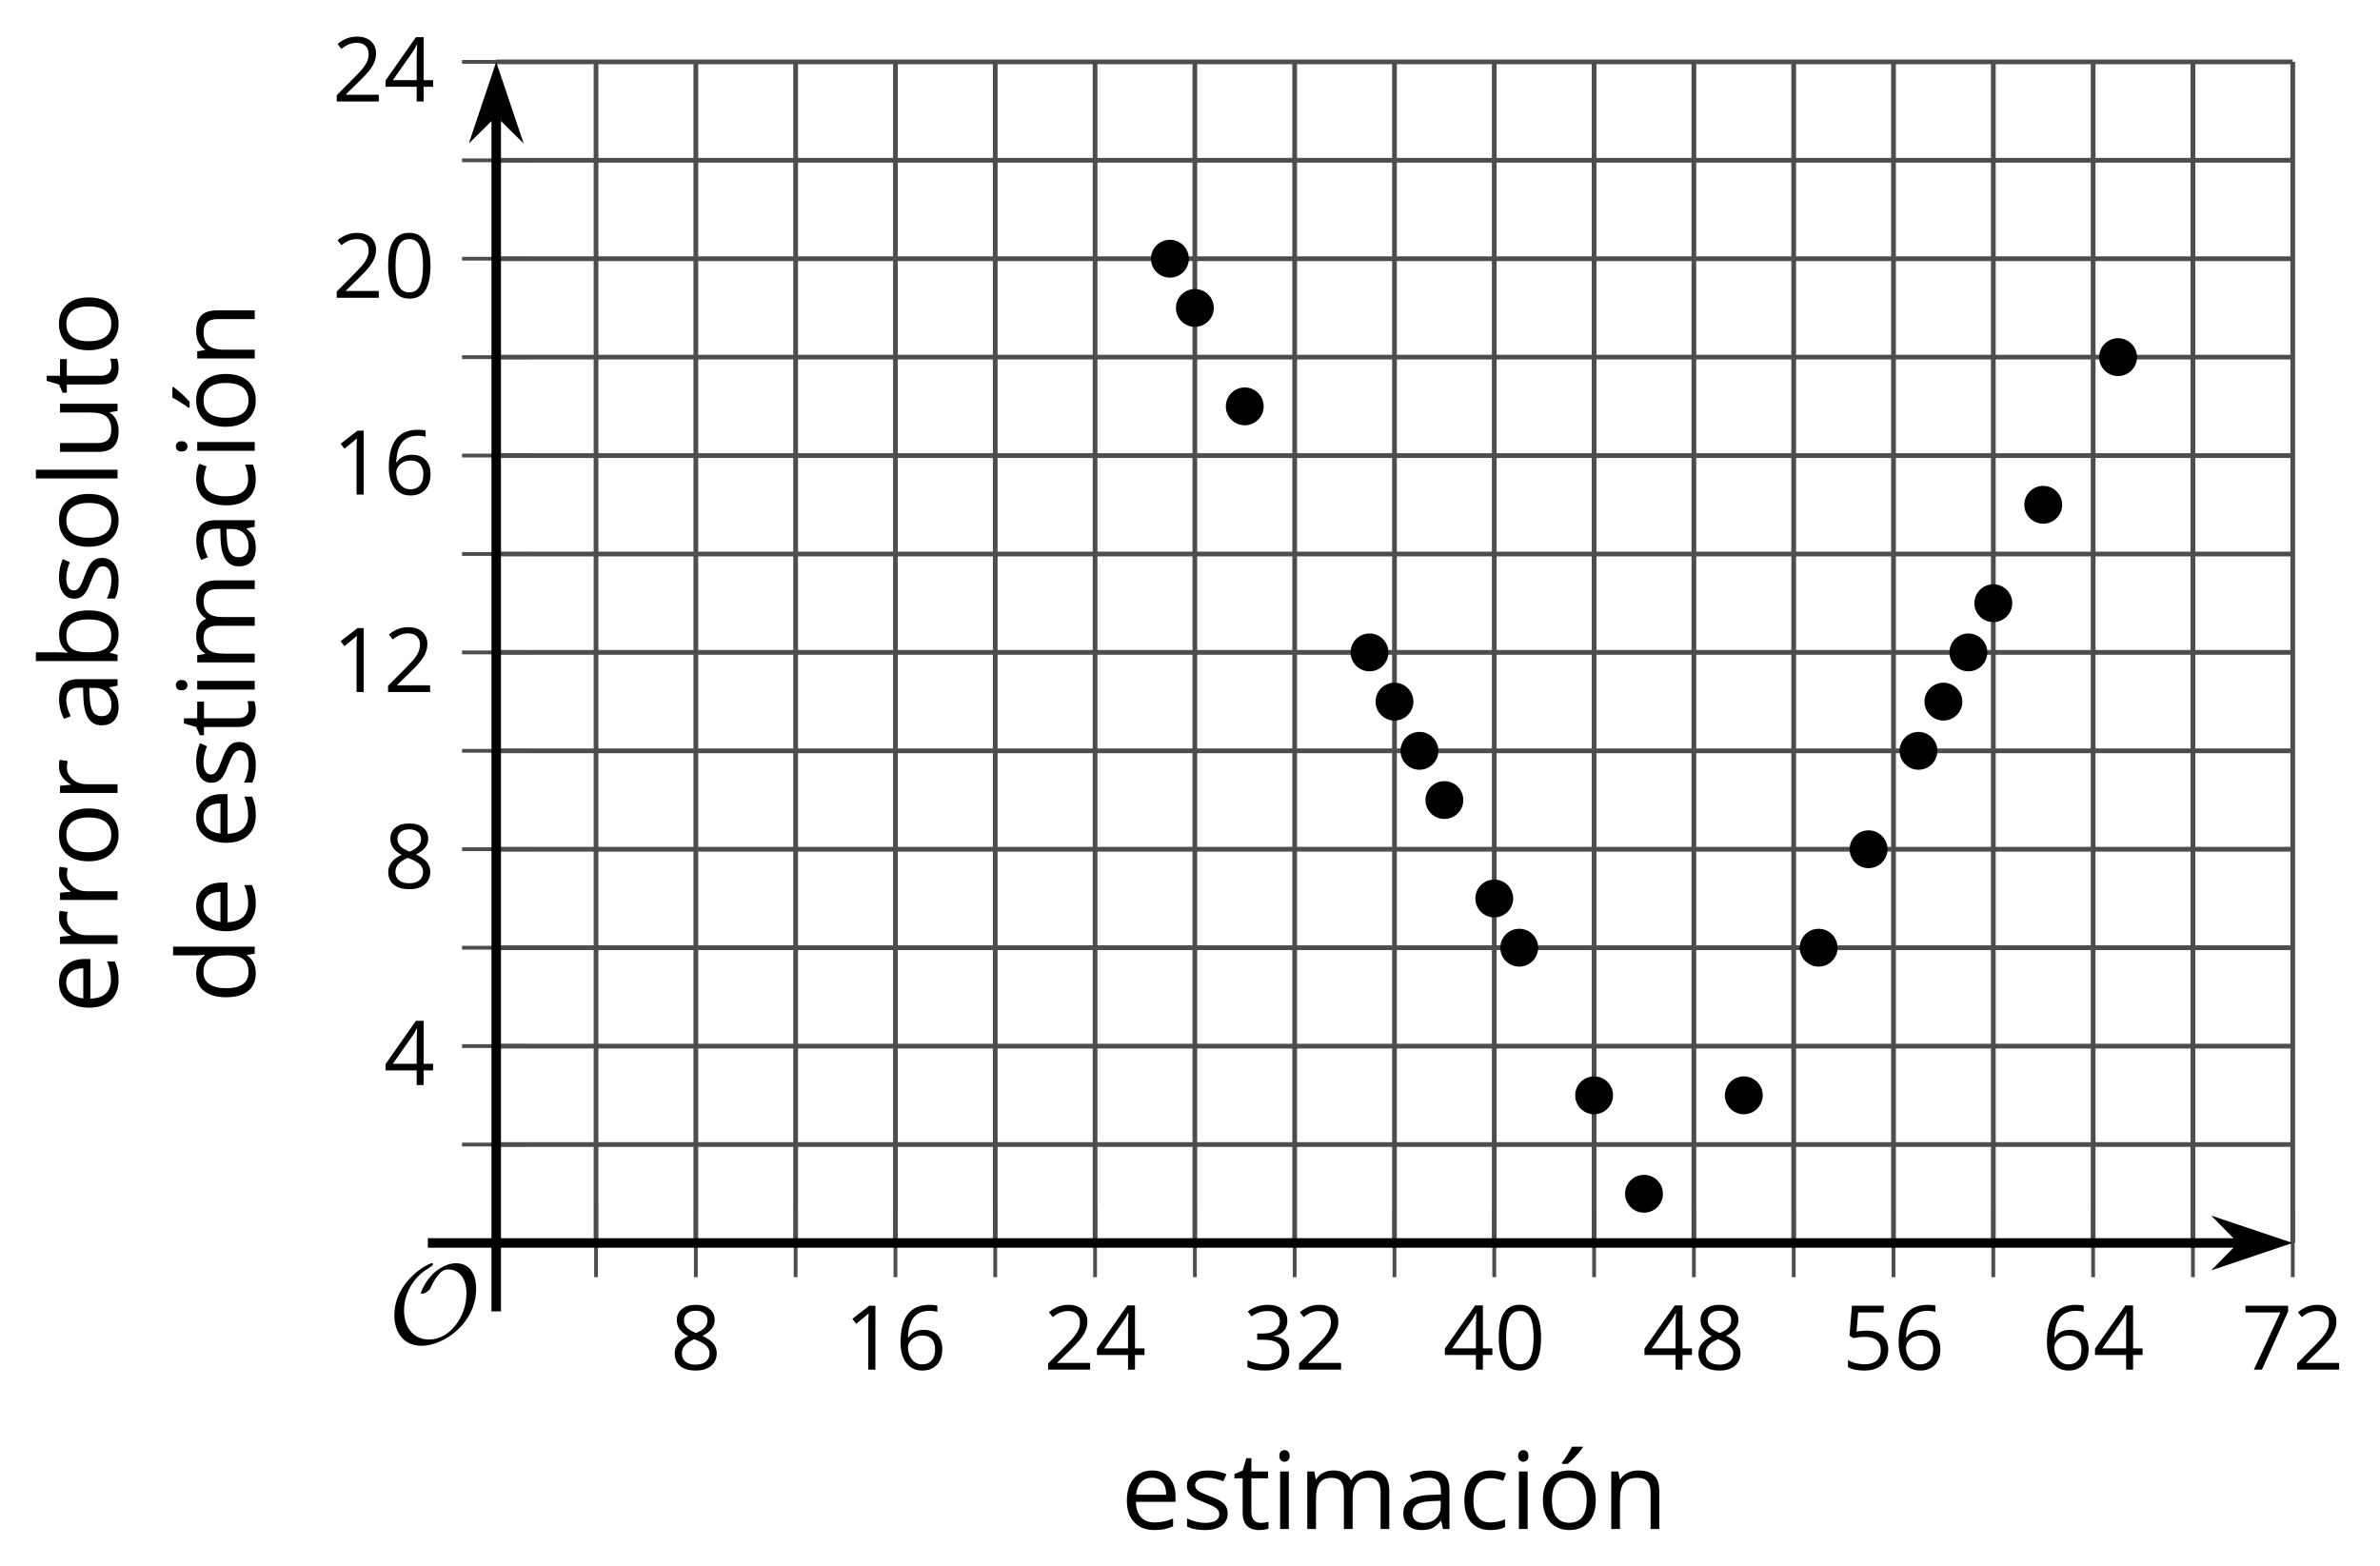 <?xml version='1.0' encoding='UTF-8'?>
<!-- This file was generated by dvisvgm 2.1.3 -->
<svg height='164.899pt' version='1.1' viewBox='-72 -72 250.609 164.899' width='250.609pt' xmlns='http://www.w3.org/2000/svg' xmlns:xlink='http://www.w3.org/1999/xlink'>
<defs>
<clipPath id='clip1'>
<path d='M-19.75 58.883H169.422V-65.484H-19.75Z'/>
</clipPath>
<path d='M9.289 -5.762C9.289 -7.281 8.62 -8.428 7.161 -8.428C5.918 -8.428 4.866 -7.424 4.782 -7.352C3.826 -6.408 3.467 -5.332 3.467 -5.308C3.467 -5.236 3.527 -5.224 3.587 -5.224C3.814 -5.224 4.005 -5.344 4.184 -5.475C4.399 -5.631 4.411 -5.667 4.543 -5.942C4.651 -6.181 4.926 -6.767 5.368 -7.269C5.655 -7.592 5.894 -7.771 6.372 -7.771C7.532 -7.771 8.273 -6.814 8.273 -5.248C8.273 -2.809 6.539 -0.395 4.328 -0.395C2.63 -0.395 1.698 -1.745 1.698 -3.455C1.698 -5.081 2.534 -6.874 4.28 -7.902C4.399 -7.974 4.758 -8.189 4.758 -8.345C4.758 -8.428 4.663 -8.428 4.639 -8.428C4.22 -8.428 0.681 -6.528 0.681 -2.941C0.681 -1.267 1.554 0.263 3.539 0.263C5.87 0.263 9.289 -2.08 9.289 -5.762Z' id='g0-79'/>
<use id='g7-65' transform='scale(1.2)' xlink:href='#g5-65'/>
<use id='g7-66' transform='scale(1.2)' xlink:href='#g5-66'/>
<use id='g7-67' transform='scale(1.2)' xlink:href='#g5-67'/>
<use id='g7-68' transform='scale(1.2)' xlink:href='#g5-68'/>
<use id='g7-69' transform='scale(1.2)' xlink:href='#g5-69'/>
<use id='g7-73' transform='scale(1.2)' xlink:href='#g5-73'/>
<use id='g7-76' transform='scale(1.2)' xlink:href='#g5-76'/>
<use id='g7-77' transform='scale(1.2)' xlink:href='#g5-77'/>
<use id='g7-78' transform='scale(1.2)' xlink:href='#g5-78'/>
<use id='g7-79' transform='scale(1.2)' xlink:href='#g5-79'/>
<use id='g7-82' transform='scale(1.2)' xlink:href='#g5-82'/>
<use id='g7-83' transform='scale(1.2)' xlink:href='#g5-83'/>
<use id='g7-84' transform='scale(1.2)' xlink:href='#g5-84'/>
<use id='g7-85' transform='scale(1.2)' xlink:href='#g5-85'/>
<use id='g7-178' transform='scale(1.2)' xlink:href='#g5-178'/>
<path d='M4.922 -3.375C4.922 -4.498 4.733 -5.355 4.355 -5.948C3.973 -6.542 3.421 -6.837 2.689 -6.837C1.938 -6.837 1.381 -6.552 1.018 -5.985S0.47 -4.549 0.47 -3.375C0.47 -2.238 0.658 -1.377 1.036 -0.792C1.413 -0.203 1.966 0.092 2.689 0.092C3.444 0.092 4.006 -0.193 4.374 -0.769C4.738 -1.344 4.922 -2.21 4.922 -3.375ZM1.243 -3.375C1.243 -4.355 1.358 -5.064 1.588 -5.506C1.819 -5.953 2.187 -6.174 2.689 -6.174C3.2 -6.174 3.568 -5.948 3.794 -5.497C4.024 -5.051 4.139 -4.342 4.139 -3.375S4.024 -1.699 3.794 -1.243C3.568 -0.792 3.2 -0.566 2.689 -0.566C2.187 -0.566 1.819 -0.792 1.588 -1.234C1.358 -1.685 1.243 -2.394 1.243 -3.375Z' id='g5-16'/>
<path d='M3.292 0V-6.731H2.647L0.866 -5.355L1.271 -4.83C1.92 -5.359 2.288 -5.658 2.366 -5.727S2.518 -5.866 2.583 -5.93C2.56 -5.576 2.546 -5.198 2.546 -4.797V0H3.292Z' id='g5-17'/>
<path d='M4.885 0V-0.709H1.423V-0.746L2.896 -2.187C3.554 -2.827 4.001 -3.352 4.24 -3.771S4.599 -4.609 4.599 -5.037C4.599 -5.585 4.42 -6.018 4.061 -6.344C3.702 -6.667 3.204 -6.828 2.574 -6.828C1.842 -6.828 1.169 -6.57 0.548 -6.054L0.953 -5.534C1.262 -5.778 1.538 -5.944 1.786 -6.036C2.04 -6.128 2.302 -6.174 2.583 -6.174C2.97 -6.174 3.273 -6.068 3.49 -5.856C3.706 -5.649 3.817 -5.364 3.817 -5.005C3.817 -4.751 3.775 -4.512 3.688 -4.291S3.471 -3.844 3.301 -3.61S2.772 -2.988 2.233 -2.44L0.46 -0.658V0H4.885Z' id='g5-18'/>
<path d='M4.632 -5.147C4.632 -5.668 4.452 -6.077 4.088 -6.381C3.725 -6.676 3.218 -6.828 2.564 -6.828C2.164 -6.828 1.786 -6.768 1.427 -6.639C1.064 -6.519 0.746 -6.344 0.47 -6.128L0.856 -5.612C1.192 -5.829 1.487 -5.976 1.75 -6.054S2.288 -6.174 2.583 -6.174C2.97 -6.174 3.278 -6.082 3.499 -5.893C3.729 -5.704 3.84 -5.447 3.84 -5.12C3.84 -4.71 3.688 -4.388 3.379 -4.153C3.071 -3.923 2.657 -3.808 2.132 -3.808H1.459V-3.149H2.122C3.407 -3.149 4.047 -2.739 4.047 -1.925C4.047 -1.013 3.467 -0.557 2.302 -0.557C2.007 -0.557 1.694 -0.594 1.363 -0.672C1.036 -0.746 0.723 -0.856 0.433 -0.999V-0.272C0.714 -0.138 0.999 -0.041 1.298 0.009C1.593 0.064 1.92 0.092 2.274 0.092C3.094 0.092 3.725 -0.083 4.171 -0.424C4.618 -0.769 4.839 -1.266 4.839 -1.906C4.839 -2.353 4.71 -2.716 4.448 -2.993S3.785 -3.439 3.246 -3.508V-3.545C3.688 -3.637 4.029 -3.821 4.273 -4.093C4.512 -4.365 4.632 -4.719 4.632 -5.147Z' id='g5-19'/>
<path d='M5.203 -1.547V-2.242H4.204V-6.768H3.393L0.198 -2.215V-1.547H3.471V0H4.204V-1.547H5.203ZM3.471 -2.242H0.962L3.066 -5.235C3.195 -5.428 3.333 -5.672 3.481 -5.967H3.518C3.485 -5.414 3.471 -4.917 3.471 -4.48V-2.242Z' id='g5-20'/>
<path d='M2.564 -4.111C2.215 -4.111 1.865 -4.075 1.51 -4.006L1.68 -6.027H4.374V-6.731H1.027L0.773 -3.582L1.169 -3.329C1.657 -3.416 2.049 -3.462 2.339 -3.462C3.49 -3.462 4.065 -2.993 4.065 -2.053C4.065 -1.57 3.913 -1.202 3.619 -0.948C3.315 -0.695 2.896 -0.566 2.357 -0.566C2.049 -0.566 1.731 -0.608 1.413 -0.681C1.096 -0.764 0.829 -0.87 0.612 -1.008V-0.272C1.013 -0.028 1.588 0.092 2.348 0.092C3.126 0.092 3.739 -0.106 4.18 -0.502C4.627 -0.898 4.848 -1.446 4.848 -2.141C4.848 -2.753 4.646 -3.232 4.236 -3.582C3.831 -3.936 3.273 -4.111 2.564 -4.111Z' id='g5-21'/>
<path d='M0.539 -2.878C0.539 -1.943 0.741 -1.215 1.151 -0.691C1.561 -0.17 2.113 0.092 2.808 0.092C3.458 0.092 3.978 -0.11 4.355 -0.506C4.742 -0.912 4.931 -1.459 4.931 -2.159C4.931 -2.785 4.756 -3.283 4.411 -3.646C4.061 -4.01 3.582 -4.194 2.979 -4.194C2.247 -4.194 1.713 -3.932 1.377 -3.402H1.321C1.358 -4.365 1.565 -5.074 1.948 -5.525C2.33 -5.971 2.878 -6.197 3.6 -6.197C3.904 -6.197 4.176 -6.16 4.411 -6.082V-6.74C4.213 -6.8 3.936 -6.828 3.591 -6.828C2.583 -6.828 1.823 -6.501 1.308 -5.847C0.797 -5.189 0.539 -4.199 0.539 -2.878ZM2.799 -0.557C2.509 -0.557 2.251 -0.635 2.026 -0.797C1.805 -0.958 1.63 -1.174 1.506 -1.446S1.321 -2.012 1.321 -2.33C1.321 -2.546 1.39 -2.753 1.529 -2.951C1.662 -3.149 1.846 -3.306 2.076 -3.421S2.56 -3.591 2.836 -3.591C3.283 -3.591 3.614 -3.462 3.84 -3.209S4.176 -2.606 4.176 -2.159C4.176 -1.639 4.056 -1.243 3.812 -0.967C3.573 -0.695 3.237 -0.557 2.799 -0.557Z' id='g5-22'/>
<path d='M1.312 0H2.159L4.913 -6.119V-6.731H0.433V-6.027H4.102L1.312 0Z' id='g5-23'/>
<path d='M2.689 -6.828C2.086 -6.828 1.602 -6.685 1.243 -6.39C0.879 -6.105 0.7 -5.714 0.7 -5.226C0.7 -4.88 0.792 -4.572 0.976 -4.291C1.16 -4.015 1.464 -3.757 1.888 -3.518C0.948 -3.089 0.479 -2.486 0.479 -1.717C0.479 -1.142 0.672 -0.695 1.059 -0.378C1.446 -0.064 1.998 0.092 2.716 0.092C3.393 0.092 3.927 -0.074 4.319 -0.405C4.71 -0.741 4.903 -1.188 4.903 -1.745C4.903 -2.122 4.788 -2.454 4.558 -2.744C4.328 -3.029 3.941 -3.301 3.393 -3.564C3.844 -3.789 4.171 -4.038 4.378 -4.309S4.687 -4.885 4.687 -5.216C4.687 -5.718 4.507 -6.114 4.148 -6.4S3.301 -6.828 2.689 -6.828ZM1.234 -1.699C1.234 -2.03 1.335 -2.316 1.542 -2.551C1.75 -2.79 2.081 -3.006 2.537 -3.204C3.131 -2.988 3.55 -2.762 3.789 -2.532C4.029 -2.297 4.148 -2.035 4.148 -1.736C4.148 -1.363 4.019 -1.068 3.766 -0.852S3.154 -0.529 2.698 -0.529C2.233 -0.529 1.874 -0.631 1.621 -0.838C1.363 -1.045 1.234 -1.331 1.234 -1.699ZM2.68 -6.206C3.071 -6.206 3.375 -6.114 3.6 -5.93C3.821 -5.75 3.932 -5.502 3.932 -5.193C3.932 -4.913 3.84 -4.664 3.656 -4.452C3.476 -4.24 3.163 -4.042 2.726 -3.858C2.238 -4.061 1.901 -4.263 1.722 -4.466S1.45 -4.913 1.45 -5.193C1.45 -5.502 1.561 -5.746 1.777 -5.93S2.297 -6.206 2.68 -6.206Z' id='g5-24'/>
<path d='M3.913 0H4.48V-3.444C4.48 -4.033 4.337 -4.461 4.042 -4.728C3.757 -4.995 3.31 -5.129 2.707 -5.129C2.408 -5.129 2.113 -5.092 1.814 -5.014C1.519 -4.936 1.248 -4.83 0.999 -4.696L1.234 -4.111C1.763 -4.369 2.242 -4.498 2.661 -4.498C3.034 -4.498 3.306 -4.401 3.481 -4.217C3.646 -4.024 3.734 -3.734 3.734 -3.338V-3.025L2.878 -2.997C1.248 -2.947 0.433 -2.413 0.433 -1.395C0.433 -0.921 0.576 -0.552 0.856 -0.295C1.142 -0.037 1.533 0.092 2.035 0.092C2.408 0.092 2.721 0.037 2.974 -0.074C3.223 -0.189 3.471 -0.401 3.725 -0.718H3.762L3.913 0ZM2.187 -0.539C1.888 -0.539 1.653 -0.612 1.483 -0.755C1.317 -0.898 1.234 -1.11 1.234 -1.386C1.234 -1.74 1.367 -1.998 1.639 -2.164C1.906 -2.334 2.343 -2.426 2.951 -2.449L3.715 -2.482V-2.026C3.715 -1.556 3.582 -1.192 3.306 -0.93C3.039 -0.668 2.661 -0.539 2.187 -0.539Z' id='g5-65'/>
<path d='M3.158 -5.129C2.459 -5.129 1.929 -4.876 1.575 -4.374H1.538C1.561 -4.682 1.575 -5.032 1.575 -5.424V-7.164H0.81V0H1.358L1.519 -0.649H1.575C1.759 -0.396 1.989 -0.212 2.256 -0.092C2.532 0.032 2.832 0.092 3.158 0.092C3.817 0.092 4.328 -0.138 4.696 -0.599C5.069 -1.054 5.253 -1.699 5.253 -2.528S5.069 -3.996 4.705 -4.448C4.337 -4.903 3.821 -5.129 3.158 -5.129ZM3.048 -4.489C3.531 -4.489 3.886 -4.328 4.116 -4.006S4.461 -3.195 4.461 -2.537C4.461 -1.897 4.346 -1.404 4.116 -1.059C3.886 -0.718 3.536 -0.548 3.066 -0.548C2.546 -0.548 2.164 -0.7 1.929 -1.004C1.694 -1.312 1.575 -1.819 1.575 -2.528S1.69 -3.739 1.92 -4.042C2.15 -4.337 2.528 -4.489 3.048 -4.489Z' id='g5-66'/>
<path d='M2.827 0.092C3.338 0.092 3.766 0.005 4.102 -0.17V-0.847C3.66 -0.668 3.227 -0.576 2.808 -0.576C2.316 -0.576 1.948 -0.741 1.694 -1.073C1.446 -1.404 1.321 -1.878 1.321 -2.5C1.321 -3.808 1.832 -4.461 2.859 -4.461C3.011 -4.461 3.191 -4.438 3.389 -4.392C3.587 -4.351 3.771 -4.296 3.941 -4.227L4.176 -4.876C4.038 -4.945 3.849 -5.009 3.605 -5.06S3.122 -5.138 2.878 -5.138C2.127 -5.138 1.547 -4.908 1.142 -4.448C0.732 -3.987 0.529 -3.333 0.529 -2.491C0.529 -1.667 0.727 -1.031 1.133 -0.58C1.529 -0.134 2.095 0.092 2.827 0.092Z' id='g5-67'/>
<path d='M4.245 -0.677L4.346 0H4.968V-7.164H4.204V-5.111L4.222 -4.756L4.254 -4.392H4.194C3.831 -4.89 3.306 -5.138 2.62 -5.138C1.961 -5.138 1.45 -4.908 1.082 -4.448S0.529 -3.343 0.529 -2.509S0.714 -1.036 1.077 -0.585C1.446 -0.134 1.961 0.092 2.62 0.092C3.324 0.092 3.849 -0.166 4.204 -0.677H4.245ZM2.716 -0.548C2.261 -0.548 1.911 -0.714 1.676 -1.041S1.321 -1.855 1.321 -2.5C1.321 -3.135 1.441 -3.628 1.676 -3.978C1.915 -4.323 2.261 -4.498 2.707 -4.498C3.227 -4.498 3.61 -4.346 3.849 -4.042C4.084 -3.734 4.204 -3.223 4.204 -2.509V-2.348C4.204 -1.717 4.088 -1.257 3.849 -0.976C3.619 -0.691 3.237 -0.548 2.716 -0.548Z' id='g5-68'/>
<path d='M2.942 0.092C3.283 0.092 3.573 0.064 3.812 0.018C4.056 -0.037 4.309 -0.12 4.581 -0.235V-0.916C4.052 -0.691 3.513 -0.576 2.97 -0.576C2.454 -0.576 2.053 -0.727 1.768 -1.036C1.487 -1.344 1.335 -1.791 1.321 -2.385H4.797V-2.868C4.797 -3.55 4.613 -4.098 4.245 -4.512C3.877 -4.931 3.375 -5.138 2.744 -5.138C2.067 -5.138 1.533 -4.899 1.133 -4.42C0.727 -3.941 0.529 -3.297 0.529 -2.482C0.529 -1.676 0.746 -1.045 1.179 -0.589C1.607 -0.134 2.196 0.092 2.942 0.092ZM2.735 -4.498C3.135 -4.498 3.439 -4.369 3.656 -4.116C3.872 -3.858 3.978 -3.49 3.978 -3.006H1.34C1.381 -3.471 1.524 -3.84 1.768 -4.102C2.007 -4.365 2.33 -4.498 2.735 -4.498Z' id='g5-69'/>
<path d='M1.575 0V-5.046H0.81V0H1.575ZM0.746 -6.413C0.746 -6.243 0.787 -6.114 0.875 -6.031C0.962 -5.944 1.068 -5.902 1.197 -5.902C1.321 -5.902 1.427 -5.944 1.515 -6.031C1.602 -6.114 1.648 -6.243 1.648 -6.413S1.602 -6.713 1.515 -6.796S1.321 -6.92 1.197 -6.92C1.068 -6.92 0.962 -6.878 0.875 -6.796C0.787 -6.717 0.746 -6.588 0.746 -6.413Z' id='g5-73'/>
<path d='M1.575 0V-7.164H0.81V0H1.575Z' id='g5-76'/>
<path d='M7.242 0H8.006V-3.292C8.006 -3.936 7.864 -4.406 7.578 -4.696C7.297 -4.991 6.869 -5.138 6.298 -5.138C5.935 -5.138 5.608 -5.06 5.322 -4.908S4.82 -4.544 4.669 -4.282H4.632C4.388 -4.853 3.872 -5.138 3.085 -5.138C2.758 -5.138 2.468 -5.069 2.201 -4.931C1.943 -4.793 1.736 -4.599 1.593 -4.355H1.556L1.432 -5.046H0.81V0H1.575V-2.647C1.575 -3.301 1.685 -3.771 1.906 -4.061C2.132 -4.346 2.482 -4.489 2.96 -4.489C3.324 -4.489 3.596 -4.388 3.766 -4.19C3.936 -3.987 4.024 -3.683 4.024 -3.283V0H4.788V-2.818C4.788 -3.384 4.903 -3.808 5.129 -4.079S5.709 -4.489 6.183 -4.489C6.547 -4.489 6.814 -4.388 6.984 -4.19C7.155 -3.987 7.242 -3.683 7.242 -3.283V0Z' id='g5-77'/>
<path d='M4.263 0H5.028V-3.292C5.028 -3.936 4.876 -4.406 4.567 -4.696C4.259 -4.991 3.803 -5.138 3.195 -5.138C2.85 -5.138 2.532 -5.069 2.251 -4.936C1.971 -4.797 1.75 -4.604 1.593 -4.355H1.556L1.432 -5.046H0.81V0H1.575V-2.647C1.575 -3.306 1.699 -3.775 1.943 -4.061S2.574 -4.489 3.103 -4.489C3.504 -4.489 3.794 -4.388 3.983 -4.185S4.263 -3.674 4.263 -3.264V0Z' id='g5-78'/>
<path d='M5.166 -2.528C5.166 -3.329 4.959 -3.964 4.54 -4.434C4.125 -4.903 3.564 -5.138 2.859 -5.138C2.127 -5.138 1.556 -4.908 1.146 -4.448C0.737 -3.992 0.529 -3.352 0.529 -2.528C0.529 -1.998 0.626 -1.533 0.815 -1.137S1.275 -0.437 1.625 -0.226S2.376 0.092 2.827 0.092C3.559 0.092 4.13 -0.138 4.544 -0.599C4.959 -1.064 5.166 -1.704 5.166 -2.528ZM1.321 -2.528C1.321 -3.177 1.45 -3.669 1.704 -3.996S2.334 -4.489 2.836 -4.489C3.343 -4.489 3.725 -4.323 3.987 -3.987C4.245 -3.656 4.374 -3.168 4.374 -2.528C4.374 -1.878 4.245 -1.39 3.987 -1.05C3.725 -0.718 3.347 -0.548 2.845 -0.548S1.966 -0.718 1.708 -1.054S1.321 -1.883 1.321 -2.528Z' id='g5-79'/>
<path d='M3.112 -5.138C2.795 -5.138 2.505 -5.051 2.242 -4.871S1.754 -4.438 1.565 -4.111H1.529L1.441 -5.046H0.81V0H1.575V-2.707C1.575 -3.2 1.722 -3.614 2.007 -3.946C2.302 -4.277 2.647 -4.443 3.057 -4.443C3.218 -4.443 3.402 -4.42 3.61 -4.374L3.715 -5.083C3.536 -5.12 3.338 -5.138 3.112 -5.138Z' id='g5-82'/>
<path d='M4.065 -1.377C4.065 -1.713 3.959 -1.989 3.748 -2.21C3.541 -2.431 3.135 -2.652 2.537 -2.868C2.099 -3.029 1.805 -3.154 1.653 -3.241S1.39 -3.416 1.317 -3.513C1.252 -3.61 1.215 -3.725 1.215 -3.858C1.215 -4.056 1.308 -4.213 1.492 -4.328S1.948 -4.498 2.311 -4.498C2.721 -4.498 3.181 -4.392 3.688 -4.185L3.959 -4.807C3.439 -5.028 2.91 -5.138 2.366 -5.138C1.782 -5.138 1.326 -5.018 0.99 -4.779C0.654 -4.544 0.488 -4.217 0.488 -3.808C0.488 -3.577 0.534 -3.379 0.635 -3.214C0.727 -3.048 0.875 -2.901 1.077 -2.772C1.271 -2.638 1.607 -2.486 2.076 -2.311C2.569 -2.122 2.901 -1.957 3.076 -1.814C3.241 -1.676 3.329 -1.51 3.329 -1.312C3.329 -1.05 3.223 -0.856 3.006 -0.727C2.79 -0.603 2.486 -0.539 2.086 -0.539C1.828 -0.539 1.561 -0.576 1.28 -0.645C1.004 -0.714 0.746 -0.81 0.502 -0.935V-0.226C0.875 -0.014 1.4 0.092 2.067 0.092C2.698 0.092 3.191 -0.037 3.541 -0.29S4.065 -0.907 4.065 -1.377Z' id='g5-83'/>
<path d='M2.44 -0.539C2.187 -0.539 1.989 -0.622 1.846 -0.783S1.63 -1.179 1.63 -1.483V-4.452H3.094V-5.046H1.63V-6.215H1.188L0.866 -5.138L0.143 -4.82V-4.452H0.866V-1.45C0.866 -0.424 1.354 0.092 2.33 0.092C2.459 0.092 2.606 0.078 2.762 0.055C2.928 0.028 3.048 -0.005 3.131 -0.046V-0.631C3.057 -0.608 2.956 -0.589 2.832 -0.571C2.707 -0.548 2.574 -0.539 2.44 -0.539Z' id='g5-84'/>
<path d='M1.529 -5.046H0.755V-1.745C0.755 -1.105 0.907 -0.635 1.215 -0.345C1.519 -0.055 1.98 0.092 2.592 0.092C2.947 0.092 3.264 0.028 3.545 -0.106C3.821 -0.239 4.038 -0.428 4.194 -0.677H4.236L4.346 0H4.977V-5.046H4.213V-2.394C4.213 -1.74 4.088 -1.271 3.849 -0.981C3.6 -0.691 3.218 -0.548 2.689 -0.548C2.288 -0.548 1.998 -0.649 1.809 -0.852S1.529 -1.363 1.529 -1.773V-5.046Z' id='g5-85'/>
<path d='M5.166 -2.528C5.166 -3.329 4.959 -3.964 4.54 -4.434C4.125 -4.903 3.564 -5.138 2.859 -5.138C2.127 -5.138 1.556 -4.908 1.146 -4.448C0.737 -3.992 0.529 -3.352 0.529 -2.528C0.529 -1.998 0.626 -1.533 0.815 -1.137S1.275 -0.437 1.625 -0.226S2.376 0.092 2.827 0.092C3.559 0.092 4.13 -0.138 4.544 -0.599C4.959 -1.064 5.166 -1.704 5.166 -2.528ZM1.321 -2.528C1.321 -3.177 1.45 -3.669 1.704 -3.996S2.334 -4.489 2.836 -4.489C3.343 -4.489 3.725 -4.323 3.987 -3.987C4.245 -3.656 4.374 -3.168 4.374 -2.528C4.374 -1.878 4.245 -1.39 3.987 -1.05C3.725 -0.718 3.347 -0.548 2.845 -0.548S1.966 -0.718 1.708 -1.054S1.321 -1.883 1.321 -2.528ZM2.205 -5.829V-5.714H2.716C2.914 -5.875 3.145 -6.1 3.412 -6.39S3.881 -6.929 4.015 -7.127V-7.224H3.085C2.988 -7.026 2.855 -6.791 2.68 -6.519C2.514 -6.248 2.353 -6.018 2.205 -5.829Z' id='g5-178'/>
</defs>
<g id='page1'>
<path d='M-9.238 58.883V-65.484M11.777 58.883V-65.484M32.797 58.883V-65.484M53.816 58.883V-65.484M74.836 58.883V-65.484M95.856 58.883V-65.484M116.875 58.883V-65.484M137.891 58.883V-65.484M158.91 58.883V-65.484' fill='none' stroke='#4d4d4d' stroke-linejoin='bevel' stroke-miterlimit='10.037' stroke-width='0.5'/>
<path d='M1.27 58.883V-65.484M22.289 58.883V-65.484M43.309 58.883V-65.484M64.328 58.883V-65.484M85.344 58.883V-65.484M106.363 58.883V-65.484M127.383 58.883V-65.484M148.402 58.883V-65.484M169.422 58.883V-65.484' fill='none' stroke='#4d4d4d' stroke-linejoin='bevel' stroke-miterlimit='10.037' stroke-width='0.5'/>
<path d='M-19.75 48.52H169.422M-19.75 27.793H169.422M-19.75 7.062H169.422M-19.75 -13.664H169.422M-19.75 -34.395H169.422M-19.75 -55.121H169.422' fill='none' stroke='#4d4d4d' stroke-linejoin='bevel' stroke-miterlimit='10.037' stroke-width='0.5'/>
<path d='M-19.75 38.156H169.422M-19.75 17.426H169.422M-19.75 -3.301H169.422M-19.75 -24.027H169.422M-19.75 -44.757H169.422M-19.75 -65.484H169.422' fill='none' stroke='#4d4d4d' stroke-linejoin='bevel' stroke-miterlimit='10.037' stroke-width='0.5'/>
<path d='M-9.238 62.484V55.281M11.777 62.484V55.281M32.797 62.484V55.281M53.816 62.484V55.281M74.836 62.484V55.281M95.856 62.484V55.281M116.875 62.484V55.281M137.891 62.484V55.281M158.91 62.484V55.281' fill='none' stroke='#4d4d4d' stroke-linejoin='bevel' stroke-miterlimit='10.037' stroke-width='0.4'/>
<path d='M1.27 62.484V55.281M22.289 62.484V55.281M43.309 62.484V55.281M64.328 62.484V55.281M85.344 62.484V55.281M106.363 62.484V55.281M127.383 62.484V55.281M148.402 62.484V55.281M169.422 62.484V55.281' fill='none' stroke='#4d4d4d' stroke-linejoin='bevel' stroke-miterlimit='10.037' stroke-width='0.4'/>
<path d='M-23.348 48.52H-16.148M-23.348 27.793H-16.148M-23.348 7.062H-16.148M-23.348 -13.664H-16.148M-23.348 -34.395H-16.148M-23.348 -55.121H-16.148' fill='none' stroke='#4d4d4d' stroke-linejoin='bevel' stroke-miterlimit='10.037' stroke-width='0.4'/>
<path d='M-23.348 38.156H-16.148M-23.348 17.426H-16.148M-23.348 -3.301H-16.148M-23.348 -24.027H-16.148M-23.348 -44.757H-16.148M-23.348 -65.484H-16.148' fill='none' stroke='#4d4d4d' stroke-linejoin='bevel' stroke-miterlimit='10.037' stroke-width='0.4'/>
<path d='M-19.75 58.883H164.129' fill='none' stroke='#000000' stroke-linejoin='bevel' stroke-miterlimit='10.037' stroke-width='1'/>
<path d='M167.844 58.883L162.657 57.141L164.375 58.883L162.657 60.629Z'/>
<path d='M167.844 58.883L162.657 57.141L164.375 58.883L162.657 60.629Z' fill='none' stroke='#000000' stroke-miterlimit='10.037' stroke-width='1'/>
<path d='M-19.75 58.883V-60.191' fill='none' stroke='#000000' stroke-linejoin='bevel' stroke-miterlimit='10.037' stroke-width='1'/>
<path d='M-19.75 -63.91L-21.492 -58.719L-19.75 -60.441L-18.004 -58.719Z'/>
<path d='M-19.75 -63.91L-21.492 -58.719L-19.75 -60.441L-18.004 -58.719Z' fill='none' stroke='#000000' stroke-miterlimit='10.037' stroke-width='1'/>
<g transform='matrix(1 0 0 1 -33.936 47.359)'>
<use x='32.503' xlink:href='#g5-24' y='24.868'/>
</g>
<g transform='matrix(1 0 0 1 -15.619 47.359)'>
<use x='32.503' xlink:href='#g5-17' y='24.868'/>
<use x='37.908' xlink:href='#g5-22' y='24.868'/>
</g>
<g transform='matrix(1 0 0 1 5.4 47.359)'>
<use x='32.503' xlink:href='#g5-18' y='24.868'/>
<use x='37.908' xlink:href='#g5-20' y='24.868'/>
</g>
<g transform='matrix(1 0 0 1 26.419 47.359)'>
<use x='32.503' xlink:href='#g5-19' y='24.868'/>
<use x='37.908' xlink:href='#g5-18' y='24.868'/>
</g>
<g transform='matrix(1 0 0 1 47.438 47.359)'>
<use x='32.503' xlink:href='#g5-20' y='24.868'/>
<use x='37.908' xlink:href='#g5-16' y='24.868'/>
</g>
<g transform='matrix(1 0 0 1 68.457 47.359)'>
<use x='32.503' xlink:href='#g5-20' y='24.868'/>
<use x='37.908' xlink:href='#g5-24' y='24.868'/>
</g>
<g transform='matrix(1 0 0 1 89.476 47.359)'>
<use x='32.503' xlink:href='#g5-21' y='24.868'/>
<use x='37.908' xlink:href='#g5-22' y='24.868'/>
</g>
<g transform='matrix(1 0 0 1 110.495 47.359)'>
<use x='32.503' xlink:href='#g5-22' y='24.868'/>
<use x='37.908' xlink:href='#g5-20' y='24.868'/>
</g>
<g transform='matrix(1 0 0 1 131.513 47.359)'>
<use x='32.503' xlink:href='#g5-23' y='24.868'/>
<use x='37.908' xlink:href='#g5-18' y='24.868'/>
</g>
<g transform='matrix(1 0 0 1 -64.1 17.393)'>
<use x='32.503' xlink:href='#g5-20' y='24.868'/>
</g>
<g transform='matrix(1 0 0 1 -64.1 -3.33)'>
<use x='32.503' xlink:href='#g5-24' y='24.868'/>
</g>
<g transform='matrix(1 0 0 1 -69.504 -23.999)'>
<use x='32.503' xlink:href='#g5-17' y='24.868'/>
<use x='37.908' xlink:href='#g5-18' y='24.868'/>
</g>
<g transform='matrix(1 0 0 1 -69.504 -44.787)'>
<use x='32.503' xlink:href='#g5-17' y='24.868'/>
<use x='37.908' xlink:href='#g5-22' y='24.868'/>
</g>
<g transform='matrix(1 0 0 1 -69.504 -65.515)'>
<use x='32.503' xlink:href='#g5-18' y='24.868'/>
<use x='37.908' xlink:href='#g5-16' y='24.868'/>
</g>
<g transform='matrix(1 0 0 1 -69.504 -86.184)'>
<use x='32.503' xlink:href='#g5-18' y='24.868'/>
<use x='37.908' xlink:href='#g5-20' y='24.868'/>
</g>
<path clip-path='url(#clip1)' d='M53.184 -44.757C53.184 -45.859 52.289 -46.75 51.191 -46.75C50.09 -46.75 49.195 -45.859 49.195 -44.757C49.195 -43.656 50.09 -42.765 51.191 -42.765C52.289 -42.765 53.184 -43.656 53.184 -44.757Z'/>
<path clip-path='url(#clip1)' d='M97.848 43.336C97.848 42.238 96.957 41.344 95.856 41.344C94.754 41.344 93.863 42.238 93.863 43.336C93.863 44.438 94.754 45.332 95.856 45.332C96.957 45.332 97.848 44.438 97.848 43.336Z'/>
<path clip-path='url(#clip1)' d='M103.102 53.703C103.102 52.602 102.211 51.711 101.109 51.711C100.008 51.711 99.117 52.602 99.117 53.703C99.117 54.801 100.008 55.695 101.109 55.695C102.211 55.695 103.102 54.801 103.102 53.703Z'/>
<path clip-path='url(#clip1)' d='M137.258 -3.301C137.258 -4.402 136.367 -5.293 135.266 -5.293C134.164 -5.293 133.273 -4.402 133.273 -3.301C133.273 -2.199 134.164 -1.309 135.266 -1.309C136.367 -1.309 137.258 -2.199 137.258 -3.301Z'/>
<path clip-path='url(#clip1)' d='M121.492 27.793C121.492 26.691 120.602 25.801 119.5 25.801C118.402 25.801 117.508 26.691 117.508 27.793C117.508 28.891 118.402 29.785 119.5 29.785C120.602 29.785 121.492 28.891 121.492 27.793Z'/>
<path clip-path='url(#clip1)' d='M76.828 1.883C76.828 0.781 75.938 -0.113 74.836 -0.113C73.734 -0.113 72.844 0.781 72.844 1.883C72.844 2.981 73.734 3.875 74.836 3.875C75.938 3.875 76.828 2.981 76.828 1.883Z'/>
<path clip-path='url(#clip1)' d='M74.199 -3.301C74.199 -4.402 73.309 -5.293 72.207 -5.293C71.109 -5.293 70.215 -4.402 70.215 -3.301C70.215 -2.199 71.109 -1.309 72.207 -1.309C73.309 -1.309 74.199 -2.199 74.199 -3.301Z'/>
<path clip-path='url(#clip1)' d='M153.023 -34.395C153.023 -35.492 152.129 -36.387 151.027 -36.387C149.93 -36.387 149.035 -35.492 149.035 -34.395C149.035 -33.293 149.93 -32.402 151.027 -32.402C152.129 -32.402 153.023 -33.293 153.023 -34.395Z'/>
<path clip-path='url(#clip1)' d='M113.613 43.336C113.613 42.238 112.719 41.344 111.617 41.344C110.52 41.344 109.625 42.238 109.625 43.336C109.625 44.438 110.52 45.332 111.617 45.332C112.719 45.332 113.613 44.438 113.613 43.336Z'/>
<path clip-path='url(#clip1)' d='M145.141 -18.848C145.141 -19.949 144.246 -20.84 143.148 -20.84C142.047 -20.84 141.156 -19.949 141.156 -18.848C141.156 -17.746 142.047 -16.855 143.148 -16.855C144.246 -16.855 145.141 -17.746 145.141 -18.848Z'/>
<path clip-path='url(#clip1)' d='M134.629 1.883C134.629 0.781 133.738 -0.113 132.637 -0.113C131.539 -0.113 130.645 0.781 130.645 1.883C130.645 2.981 131.539 3.875 132.637 3.875C133.738 3.875 134.629 2.981 134.629 1.883Z'/>
<path clip-path='url(#clip1)' d='M55.809 -39.574C55.809 -40.676 54.918 -41.566 53.816 -41.566C52.715 -41.566 51.824 -40.676 51.824 -39.574C51.824 -38.477 52.715 -37.582 53.816 -37.582C54.918 -37.582 55.809 -38.477 55.809 -39.574Z'/>
<path clip-path='url(#clip1)' d='M82.082 12.246C82.082 11.145 81.191 10.254 80.09 10.254C78.988 10.254 78.098 11.145 78.098 12.246S78.988 14.238 80.09 14.238C81.191 14.238 82.082 13.348 82.082 12.246Z'/>
<path clip-path='url(#clip1)' d='M61.062 -29.211C61.062 -30.312 60.172 -31.203 59.07 -31.203C57.973 -31.203 57.078 -30.312 57.078 -29.211C57.078 -28.109 57.973 -27.219 59.07 -27.219C60.172 -27.219 61.062 -28.109 61.062 -29.211Z'/>
<path clip-path='url(#clip1)' d='M126.75 17.426C126.75 16.328 125.856 15.434 124.754 15.434C123.656 15.434 122.762 16.328 122.762 17.426C122.762 18.527 123.656 19.418 124.754 19.418C125.856 19.418 126.75 18.527 126.75 17.426Z'/>
<path clip-path='url(#clip1)' d='M79.457 7.062C79.457 5.961 78.562 5.07 77.465 5.07C76.363 5.07 75.469 5.961 75.469 7.062C75.469 8.164 76.363 9.055 77.465 9.055C78.562 9.055 79.457 8.164 79.457 7.062Z'/>
<path clip-path='url(#clip1)' d='M132.004 7.062C132.004 5.961 131.109 5.07 130.012 5.07C128.91 5.07 128.02 5.961 128.02 7.062C128.02 8.164 128.91 9.055 130.012 9.055C131.109 9.055 132.004 8.164 132.004 7.062Z'/>
<path clip-path='url(#clip1)' d='M89.965 27.793C89.965 26.691 89.074 25.801 87.973 25.801C86.871 25.801 85.981 26.691 85.981 27.793C85.981 28.891 86.871 29.785 87.973 29.785C89.074 29.785 89.965 28.891 89.965 27.793Z'/>
<path clip-path='url(#clip1)' d='M87.336 22.609C87.336 21.508 86.445 20.617 85.344 20.617C84.246 20.617 83.352 21.508 83.352 22.609C83.352 23.711 84.246 24.602 85.344 24.602C86.445 24.602 87.336 23.711 87.336 22.609Z'/>
<path clip-path='url(#clip1)' d='M139.887 -8.484C139.887 -9.582 138.992 -10.476 137.891 -10.476C136.793 -10.476 135.898 -9.582 135.898 -8.484C135.898 -7.383 136.793 -6.492 137.891 -6.492C138.992 -6.492 139.887 -7.383 139.887 -8.484Z'/>
<g transform='matrix(1 0 0 1 -63.657 44.58)'>
<use x='32.503' xlink:href='#g0-79' y='24.868'/>
</g>
<path d='M-19.75 66.086V58.883' fill='none' stroke='#000000' stroke-linejoin='bevel' stroke-miterlimit='10.037' stroke-width='1'/>
<path d='M-26.949 58.883H-19.75' fill='none' stroke='#000000' stroke-linejoin='bevel' stroke-miterlimit='10.037' stroke-width='1'/>
<g transform='matrix(1 0 0 1 13.519 64.138)'>
<use x='32.503' xlink:href='#g7-69' y='24.868'/>
<use x='38.875' xlink:href='#g7-83' y='24.868'/>
<use x='44.292' xlink:href='#g7-84' y='24.868'/>
<use x='48.301' xlink:href='#g7-73' y='24.868'/>
<use x='51.163' xlink:href='#g7-77' y='24.868'/>
<use x='61.726' xlink:href='#g7-65' y='24.868'/>
<use x='68.041' xlink:href='#g7-67' y='24.868'/>
<use x='73.447' xlink:href='#g7-73' y='24.868'/>
<use x='76.309' xlink:href='#g7-178' y='24.868'/>
<use x='83.169' xlink:href='#g7-78' y='24.868'/>
</g>
<g transform='matrix(0 -1 1 0 -70.046 67.244)'>
<use x='32.503' xlink:href='#g7-69' y='10.422'/>
<use x='38.875' xlink:href='#g7-82' y='10.422'/>
<use x='43.509' xlink:href='#g7-82' y='10.422'/>
<use x='47.915' xlink:href='#g7-79' y='10.422'/>
<use x='54.775' xlink:href='#g7-82' y='10.422'/>
<use x='62.35' xlink:href='#g7-65' y='10.422'/>
<use x='68.665' xlink:href='#g7-66' y='10.422'/>
<use x='75.616' xlink:href='#g7-83' y='10.422'/>
<use x='81.033' xlink:href='#g7-79' y='10.422'/>
<use x='87.893' xlink:href='#g7-76' y='10.422'/>
<use x='90.755' xlink:href='#g7-85' y='10.422'/>
<use x='97.717' xlink:href='#g7-84' y='10.422'/>
<use x='101.727' xlink:href='#g7-79' y='10.422'/>
<use x='33.599' xlink:href='#g7-68' y='24.868'/>
<use x='40.55' xlink:href='#g7-69' y='24.868'/>
<use x='49.863' xlink:href='#g7-69' y='24.868'/>
<use x='56.235' xlink:href='#g7-83' y='24.868'/>
<use x='61.652' xlink:href='#g7-84' y='24.868'/>
<use x='65.661' xlink:href='#g7-73' y='24.868'/>
<use x='68.523' xlink:href='#g7-77' y='24.868'/>
<use x='79.086' xlink:href='#g7-65' y='24.868'/>
<use x='85.4' xlink:href='#g7-67' y='24.868'/>
<use x='90.806' xlink:href='#g7-73' y='24.868'/>
<use x='93.668' xlink:href='#g7-178' y='24.868'/>
<use x='100.528' xlink:href='#g7-78' y='24.868'/>
</g>
</g>
</svg>